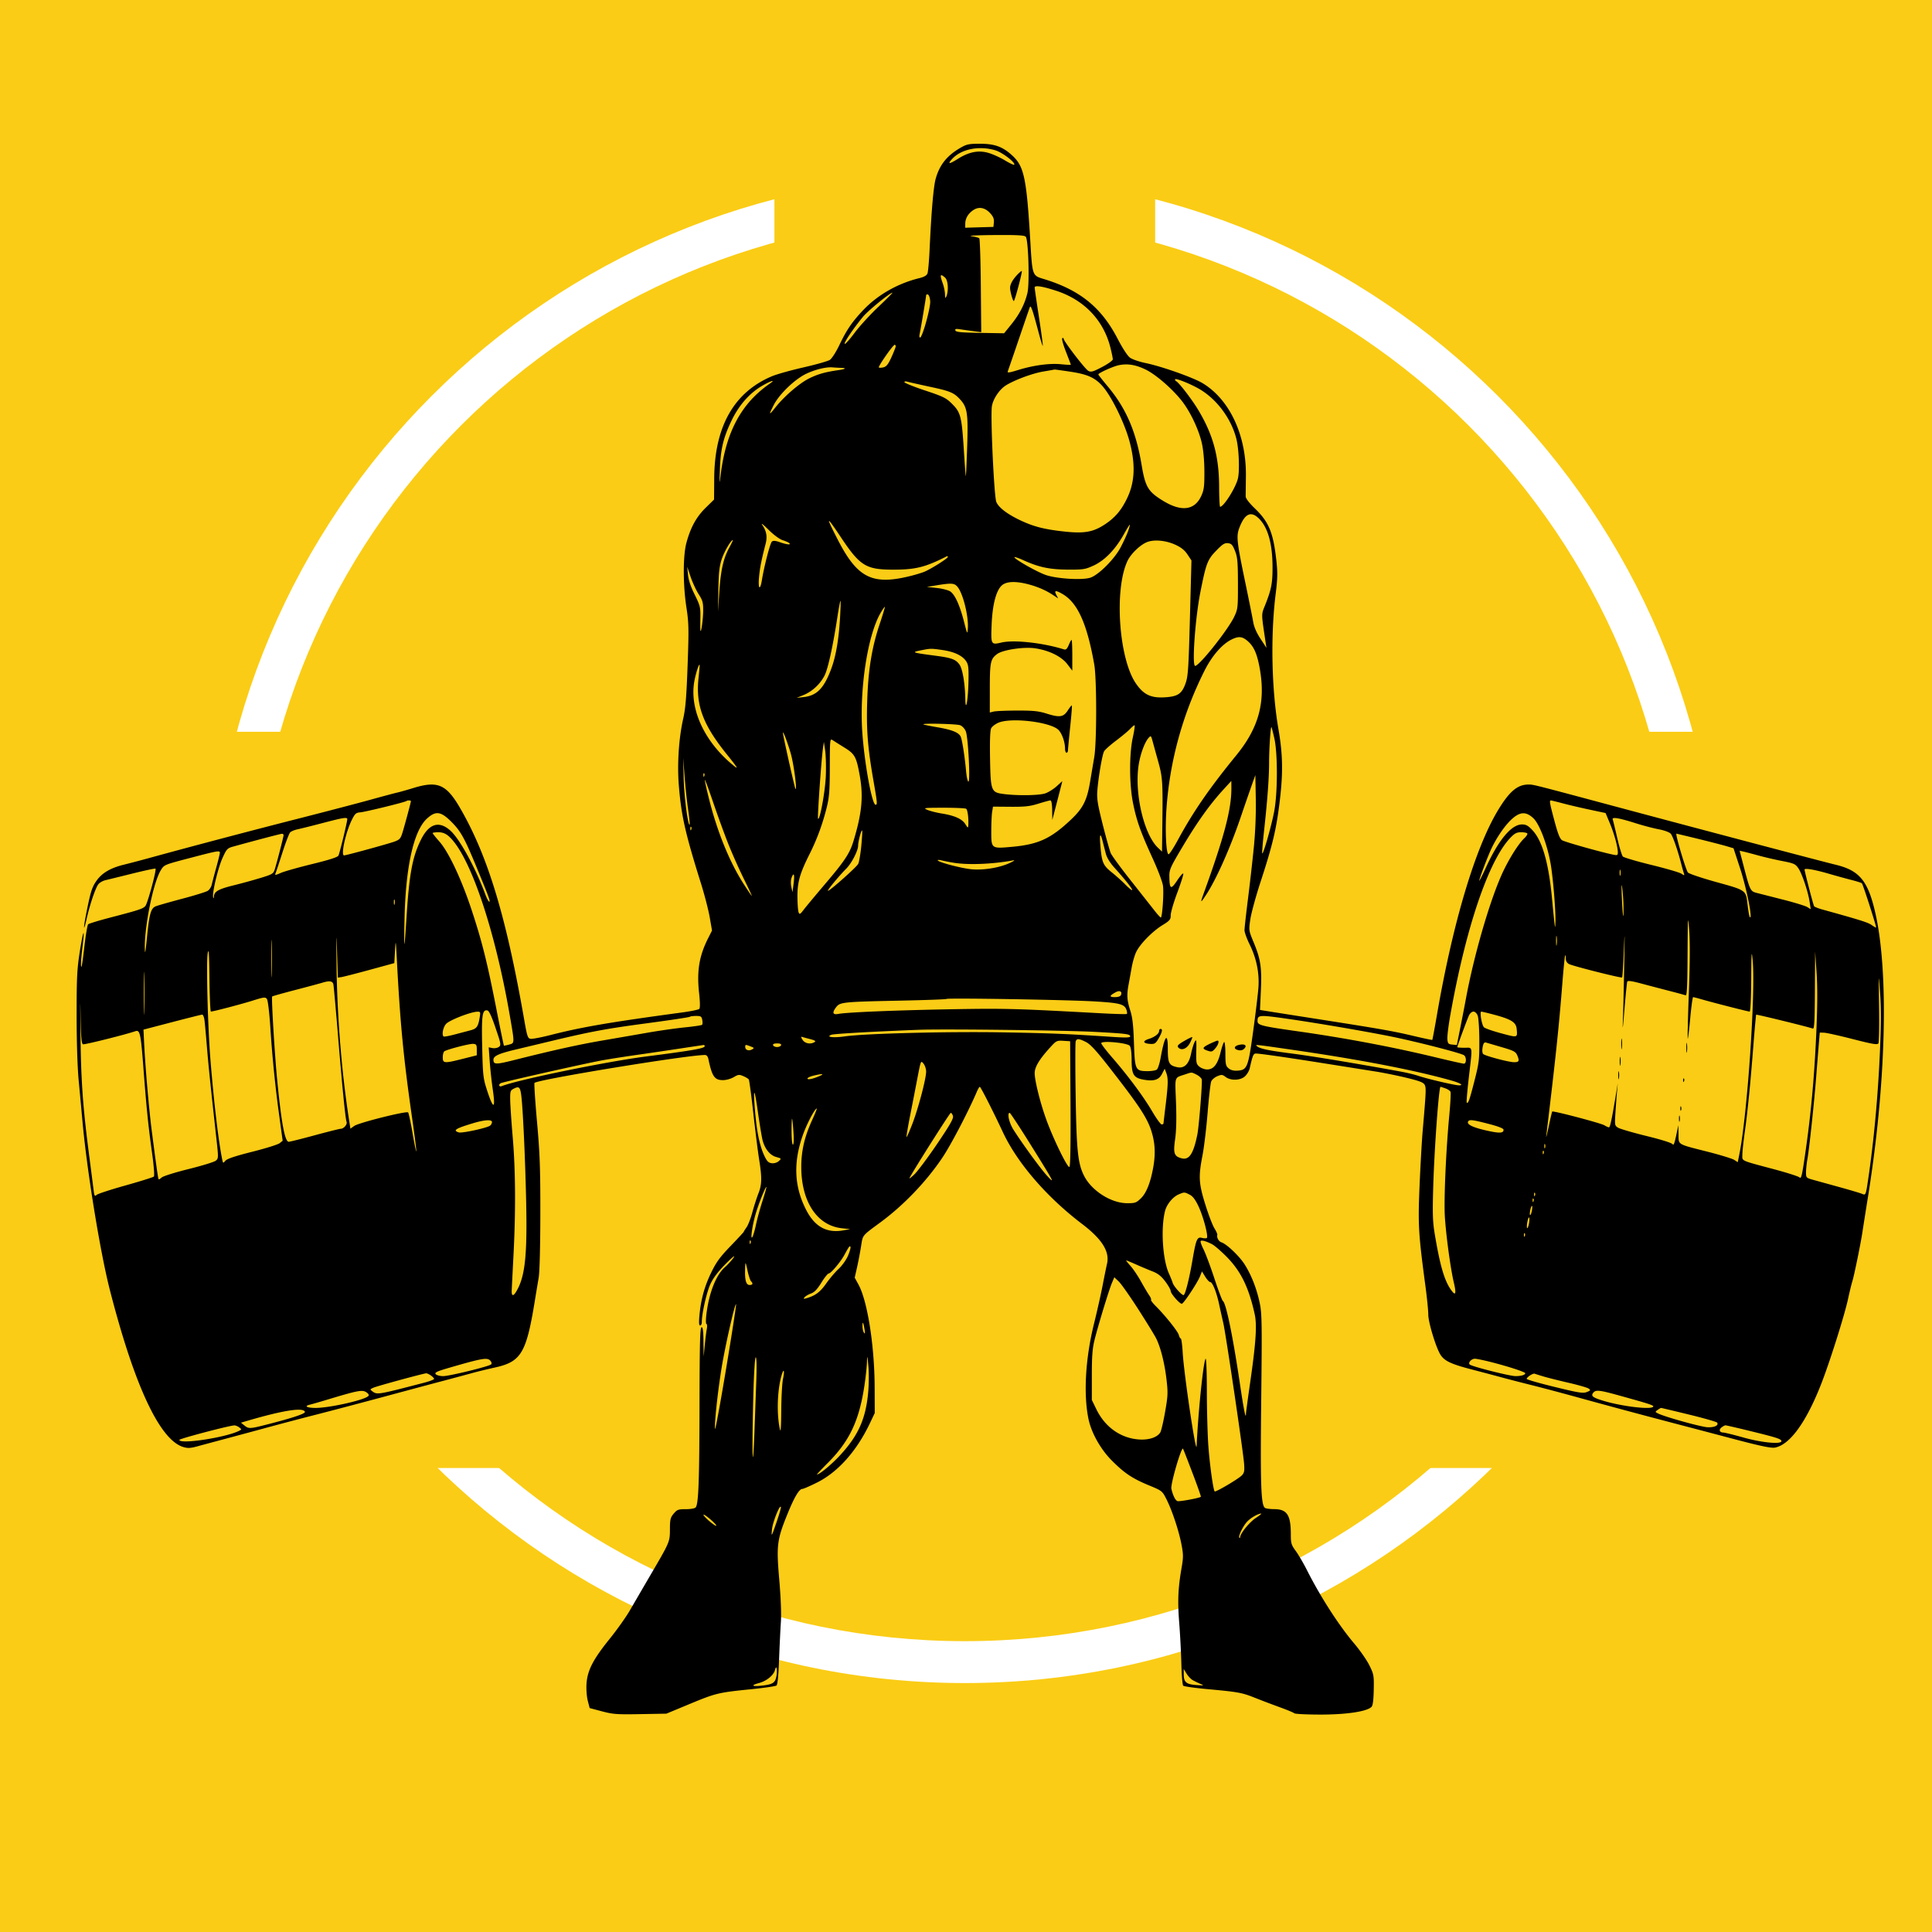 <svg xmlns="http://www.w3.org/2000/svg" width="500" viewBox="0 0 375 375" height="500" version="1.0"><defs><clipPath id="a"><path d="M40.898 33.957h292.903v292.902H40.898Zm0 0"/></clipPath><clipPath id="b"><path d="M40.898 142.043h73.907v142.894H40.898Zm0 0"/></clipPath><clipPath id="c"><path d="M259.723 142.043h73.902v142.894h-73.902Zm0 0"/></clipPath><clipPath id="d"><path d="M150.313 0h73.902v111.023h-73.903Zm0 0"/></clipPath><clipPath id="e"><path d="M14 27.617h352v305.18H14Zm0 0"/></clipPath></defs><path fill="#fff" d="M-37.5-37.5h450v450h-450z"/><path fill="#facc15" d="M-37.5-37.5h450v450h-450z"/><g clip-path="url(#a)"><path fill="#fff" d="M187.262 33.957c-80.785 0-146.364 65.578-146.364 146.363s65.579 146.36 146.364 146.36c80.785 0 146.36-65.575 146.36-146.36 0-80.785-65.575-146.363-146.36-146.363Zm0 8.133c76.39 0 138.23 61.84 138.23 138.23 0 76.39-61.84 138.23-138.23 138.23-76.39 0-138.23-61.84-138.23-138.23 0-76.39 61.84-138.23 138.23-138.23Zm0 0"/></g><g clip-path="url(#b)"><path fill="#facc15" d="M40.898 142.043h73.907v142.898H40.898Zm0 0"/></g><g clip-path="url(#c)"><path fill="#facc15" d="M259.723 142.043h73.902v142.898h-73.902Zm0 0"/></g><g clip-path="url(#d)"><path fill="#facc15" d="M150.313-12.523h73.902v123.558h-73.903Zm0 0"/></g><g clip-path="url(#e)"><path d="M186.363 28.723c-2.57 1.496-3.992 3.28-4.742 5.953-.43 1.523-.84 6.273-1.184 13.719-.101 2.238-.289 4.335-.41 4.664-.152.41-.64.695-1.578.925-4.215 1.032-8.09 3.243-10.922 6.23-2.156 2.278-3.195 3.806-4.625 6.798-.636 1.332-1.445 2.59-1.828 2.84-.375.246-2.676.902-5.113 1.457-2.438.554-5.18 1.324-6.098 1.707-7.383 3.09-11.164 9.75-11.234 19.804l-.031 4.14-1.649 1.618c-1.793 1.762-2.926 3.832-3.722 6.809-.672 2.508-.668 8.11.003 12.496.465 3.05.489 4.125.235 11.23-.219 6.137-.406 8.414-.856 10.387-.843 3.719-1.183 8.762-.855 12.844.469 5.918 1.23 9.312 4.277 19.043.707 2.25 1.485 5.25 1.727 6.664l.445 2.566-.738 1.461c-1.754 3.457-2.238 6.383-1.77 10.676.196 1.789.207 2.906.035 3.078-.148.148-1.644.457-3.328.684-14.004 1.894-19.476 2.832-25.468 4.363-1.817.465-3.586.805-3.93.754-.567-.078-.68-.41-1.262-3.738-3.508-20.075-7.086-31.868-12.476-41.118-2.641-4.539-4.329-5.261-8.965-3.843-1.301.398-2.742.804-3.207.906-.461.101-2.801.726-5.196 1.39-2.394.665-8.605 2.29-13.796 3.614-8.946 2.277-20.86 5.422-28.618 7.554a249.162 249.162 0 0 1-5.476 1.446c-2.504.61-4.16 1.57-5.211 3.02-.906 1.25-1.184 2.097-1.985 6.073-.671 3.325-.652 4.29.028 1.305.598-2.629 1.601-5.629 2.183-6.523.227-.348.868-.739 1.434-.871a937.13 937.13 0 0 0 5.313-1.309c2.359-.582 4.347-1.008 4.414-.937.234.234-1.543 6.789-1.97 7.257-.487.54-1.257.793-6.823 2.243-2.211.574-4.137 1.164-4.282 1.308-.144.14-.464 2.024-.71 4.18-.25 2.152-.504 3.969-.567 4.035-.2.207-.121-1.453.195-4 .473-3.863.13-3.14-.547 1.145-.523 3.332-.605 5.02-.605 12.316 0 5.125.16 10.098.398 12.633.22 2.297.547 5.82.727 7.828.852 9.543 3.438 25.48 5.328 32.848 4.774 18.601 9.688 29.105 14.254 30.472.875.262 1.395.235 2.758-.14.922-.254 3.543-.957 5.824-1.567 2.281-.61 5.95-1.598 8.148-2.2a759.937 759.937 0 0 1 9.192-2.417c2.86-.73 8.61-2.25 12.781-3.375 4.172-1.125 9.356-2.516 11.516-3.086a812.99 812.99 0 0 0 5.761-1.547c1.004-.281 3.067-.785 4.586-1.12 5-1.114 6.012-2.81 7.645-12.825.246-1.516.59-3.578.762-4.578.187-1.11.316-5.973.324-12.356.012-8.855-.09-11.703-.645-17.91-.363-4.062-.582-7.46-.488-7.555.668-.671 29.664-5.418 33.094-5.418.316 0 .555.286.656.774.727 3.465 1.215 4.144 2.941 4.101.594-.015 1.5-.28 2.012-.59.836-.5 1.035-.523 1.828-.183.493.207.973.504 1.067.66.097.156.492 3.098.875 6.535.383 3.438.886 7.45 1.12 8.918.583 3.621.556 4.934-.14 6.688-.324.824-.847 2.457-1.164 3.629-.312 1.172-.816 2.476-1.117 2.898-.3.422-.547.82-.547.879 0 .063-1.152 1.305-2.559 2.766-2.074 2.152-2.785 3.129-3.777 5.18-1.305 2.706-1.98 5.171-2.273 8.296-.13 1.383-.086 1.95.14 1.95.176 0 .32-.297.32-.665 0-1.668.938-5.812 1.673-7.386.558-1.2 1.488-2.418 2.992-3.934 1.27-1.273 1.902-1.781 1.515-1.21-.37.542-1.125 1.382-1.68 1.866-1.745 1.528-3.105 4.989-3.613 9.184-.125 1.039-.117 1.863.02 1.863.133 0 .16.453.055 1.008-.106.55-.282 1.973-.395 3.156l-.207 2.156-.039-2.902c-.027-2.183-.125-2.87-.39-2.785-.274.094-.356 3.355-.376 14.973-.027 14.855-.191 19.324-.738 19.98-.172.207-.957.352-1.914.352-1.473 0-1.695.082-2.355.863-.641.762-.727 1.117-.735 3.02-.012 2.48.012 2.43-3.855 9.03a2629.424 2629.424 0 0 0-3.899 6.696c-.742 1.29-2.535 3.816-3.988 5.613-3.203 3.973-4.293 6.11-4.453 8.707-.067 1.032.047 2.496.25 3.27l.363 1.406 2.387.633c2.144.57 2.91.625 7.445.543l5.055-.09 4.496-1.867c5.105-2.121 5.582-2.234 11.937-2.875 2.551-.254 4.778-.582 4.95-.727.199-.16.382-2.03.492-4.957.094-2.586.254-5.867.351-7.297.11-1.628-.007-4.738-.316-8.32-.574-6.695-.445-7.71 1.652-12.848 1.297-3.183 2.227-4.73 2.832-4.73.207 0 1.504-.566 2.887-1.258 4.04-2.02 7.68-6.117 10.246-11.531l.922-1.95-.02-5.054c-.039-8.066-1.394-16.668-3.132-19.863l-.739-1.352.457-2.027a76.39 76.39 0 0 0 .778-4.07c.355-2.243.12-1.954 3.8-4.668 4.5-3.325 8.848-7.868 11.977-12.52 1.649-2.445 5.09-9.035 6.711-12.844.215-.504.469-.914.563-.914.164 0 2.648 4.883 4.453 8.758 2.797 6.004 8.492 12.613 15.394 17.863 3.88 2.95 5.383 5.352 4.844 7.72-.148.648-.54 2.565-.867 4.265-.328 1.699-1.082 5.047-1.676 7.437-1.644 6.66-2.05 13.606-1.066 18.39.554 2.708 2.351 5.915 4.543 8.114 2.453 2.461 3.972 3.477 7.261 4.836 2.489 1.031 2.528 1.066 3.348 2.688 1.098 2.175 2.398 6.093 2.914 8.796.363 1.903.367 2.473.02 4.461-.688 3.938-.801 6.465-.473 10.61.176 2.207.367 5.82.422 8.031.054 2.207.215 4.133.36 4.273.14.145 2.276.446 4.745.672 6.024.555 6.656.672 9.258 1.711a201.92 201.92 0 0 0 4.777 1.813c1.391.504 2.649 1.027 2.793 1.164.149.137 2.446.246 5.11.246 5.027 0 8.96-.594 9.86-1.488.26-.266.398-1.278.437-3.309.054-2.781.015-3.016-.84-4.75-.496-1.004-1.801-2.887-2.899-4.184-3.03-3.57-6.601-9.113-9.242-14.343-.664-1.313-1.637-2.973-2.16-3.688-.863-1.18-.953-1.48-.953-3.23-.004-3.758-.738-4.871-3.223-4.88-.777-.003-1.578-.109-1.785-.238-.785-.5-.922-4.386-.738-20.953.164-14.879.137-16.793-.29-18.812-.585-2.793-1.609-5.41-2.929-7.5-1.023-1.617-3.492-3.965-4.504-4.285-.527-.168-.96-.953-.797-1.45.043-.132-.215-.71-.57-1.28-.356-.575-1.145-2.641-1.754-4.59-1.285-4.122-1.36-5.415-.55-9.575.304-1.57.75-5.297.991-8.281.239-2.988.555-5.715.7-6.059.144-.347.68-.8 1.187-1.011.82-.34.992-.325 1.59.136 1.008.782 2.969.7 3.824-.16.375-.37.762-1.035.86-1.472.578-2.555.722-2.903 1.21-2.903.786 0 6.004.754 13.66 1.969 3.864.613 8.223 1.309 9.692 1.539 1.465.234 4.121.773 5.895 1.203 2.546.617 3.285.906 3.52 1.375.296.594.269 1.258-.395 8.934-.16 1.855-.43 6.617-.602 10.59-.324 7.687-.23 9.293 1.145 19.593.3 2.239.546 4.707.546 5.489 0 1.504 1.528 6.496 2.387 7.804.781 1.192 2.063 1.79 6.059 2.828 2.078.54 4.722 1.243 5.883 1.559 1.156.316 3.687.969 5.617 1.45 1.93.48 5.914 1.538 8.847 2.347a1453.953 1453.953 0 0 0 19.243 5.172c2.394.629 7.484 1.969 11.312 2.98 5.207 1.375 7.207 1.79 7.938 1.653 2.87-.536 6.015-4.84 8.918-12.204 1.656-4.195 4.593-13.484 5.28-16.691.302-1.39.669-2.906.821-3.371.336-1.035 1.61-7.246 1.957-9.543.14-.93.637-4.086 1.106-7.02 3.472-21.734 4.039-43.152 1.445-54.746-1.434-6.418-3.074-8.437-7.773-9.566-2.48-.598-25.957-6.8-41.54-10.977-17.293-4.636-17.046-4.574-18.011-4.582-2.16-.011-3.73 1.301-5.957 4.989-4.43 7.332-8.75 21.789-11.832 39.617-.465 2.687-.88 4.922-.922 4.96-.043.044-1.656-.296-3.586-.753-4.008-.953-6.445-1.38-18.957-3.336a2686.79 2686.79 0 0 1-9.945-1.566l-.958-.16.172-3.782c.2-4.43-.043-6.05-1.39-9.309-.969-2.34-.973-2.367-.656-4.507.175-1.184 1.062-4.426 1.968-7.207 2.403-7.352 3.106-10.34 3.781-16.082.614-5.227.543-8.786-.28-13.536-1.348-7.78-1.567-18.277-.544-26.39.356-2.836.383-4.047.14-6.293-.6-5.516-1.44-7.574-4.155-10.207-1.176-1.137-1.817-1.977-1.817-2.387.004-.344.024-2.078.047-3.855.113-7.934-3.129-14.914-8.394-18.09-1.844-1.11-7.942-3.266-11.07-3.914-1.212-.25-2.567-.711-3.009-1.028-.492-.347-1.44-1.793-2.43-3.699-3.183-6.125-7.363-9.488-14.437-11.62-2.101-.634-2.117-.673-2.496-7.13-.73-12.398-1.207-14.687-3.508-16.808-1.859-1.711-3.437-2.286-6.293-2.282-2.168.004-2.574.09-3.828.82m6.828.45c1.364.406 4.016 2.441 3.653 2.805-.078.078-.89-.305-1.801-.856-.91-.55-2.344-1.2-3.18-1.441-1.937-.567-3.785-.203-5.949 1.16-1.695 1.07-2.086 1.062-1.074-.02 1.781-1.906 5.207-2.578 8.351-1.648m-.984 12.226c.586.641.766 1.094.703 1.754l-.086.891-2.738.078-2.738.082.007-.781c.016-1.047.555-1.961 1.555-2.637 1.086-.73 2.278-.508 3.297.613m6.898 4.567c.504.605.754 9.031.325 10.867-.5 2.14-1.524 4.14-3.149 6.145l-1.386 1.714-4.665-.078c-3.695-.058-4.69-.156-4.792-.468-.106-.31.097-.356.957-.223.601.094 1.761.254 2.578.36l1.484.19-.082-9c-.043-4.949-.18-9.097-.3-9.218-.126-.121-.821-.305-1.548-.406-.726-.102 1.286-.203 4.473-.223 4.54-.031 5.863.043 6.105.34m-1.699 7.414c-.875.934-1.351 1.824-1.351 2.508.004.722.574 2.695.734 2.535.258-.258 1.719-5.817 1.527-5.817-.105 0-.515.348-.91.774m-13.945.535c.555.5.687 2.55.234 3.606-.199.46-.25.386-.273-.422-.02-.54-.215-1.489-.438-2.106-.613-1.695-.496-1.96.477-1.078m21.578 2.535c5.418 1.778 9.18 5.735 10.5 11.055.254 1.012.457 2.023.457 2.246-.004.223-.934.89-2.07 1.484-1.774.934-2.153 1.04-2.684.754-.625-.332-4.797-5.77-4.797-6.246 0-.14-.117-.183-.257-.094-.145.09.171 1.262.703 2.61.527 1.351.96 2.492.96 2.543 0 .047-.855.004-1.898-.098-2.238-.223-5.348.2-8.36 1.125-1.73.535-2.113.582-1.98.242a725.3 725.3 0 0 0 2.137-6.222c1.09-3.192 2.05-5.993 2.14-6.223.188-.488.528.484 1.653 4.71.418 1.59.809 2.845.86 2.794.054-.055-.278-2.547-.739-5.54-.46-2.995-.836-5.6-.836-5.792 0-.465 1.512-.234 4.211.652m-34.574 3.133c-1.61 1.523-3.676 3.79-4.598 5.035-.922 1.246-1.777 2.203-1.902 2.125-.246-.152 1.66-2.976 3.558-5.277.977-1.18 5.227-4.649 5.704-4.649.085 0-1.157 1.246-2.762 2.766m10.086-1.121c.094 1.25-1.524 7.059-1.961 7.059-.133 0-.18-.286-.102-.633.207-.91 1.274-7.25 1.274-7.567 0-.148.16-.218.351-.152.192.062.39.645.438 1.293m-6.688 8.75c0 .156-.37 1.102-.82 2.094-.633 1.394-.988 1.851-1.559 1.992-.406.101-.808.113-.898.023-.188-.187 2.746-4.382 3.066-4.39.118-.004.211.125.211.28m48.453 4.493c1.938.922 5.055 3.598 6.98 5.992 1.684 2.098 3.368 5.618 3.981 8.32.297 1.31.485 3.38.493 5.473.015 2.84-.075 3.578-.57 4.696-1.274 2.859-3.848 3.218-7.419 1.039-2.941-1.793-3.48-2.692-4.199-6.996-1.082-6.516-3.023-10.997-6.594-15.258-.988-1.18-1.8-2.207-1.8-2.285 0-.286 2.917-1.598 4.03-1.813 1.68-.328 3.177-.082 5.098.832m-59.152-.308c1.219.027 1.02.242-.414.445-2.555.363-3.98.765-5.656 1.59-1.914.941-4.864 3.472-6.594 5.66-1.27 1.605-1.332 1.52-.332-.453 1.086-2.14 4.144-5.075 6.383-6.121 1.762-.825 3.89-1.329 5.094-1.204a27.3 27.3 0 0 0 1.52.083m44.48.734c3.44.516 4.886 1.16 6.363 2.836 1.765 2.008 4.312 7.222 5.246 10.758 1.156 4.359 1.027 7.757-.41 10.832-1.125 2.398-2.348 3.867-4.317 5.18-2.308 1.542-4.047 1.859-7.941 1.437-3.82-.414-5.89-.938-8.426-2.125-2.605-1.219-4.312-2.512-4.773-3.613-.438-1.047-1.16-16.579-.864-18.559.22-1.445 1.477-3.313 2.766-4.102 1.734-1.058 5.133-2.312 7.227-2.664a83.453 83.453 0 0 0 2.175-.382c.043-.016 1.368.164 2.954.402m24.777 3.168c3.57 1.922 6.562 5.851 7.574 9.95.484 1.968.64 6.179.281 7.648-.437 1.796-2.757 5.472-3.453 5.472-.097 0-.187-1.734-.191-3.86-.016-5.894-1.172-10.14-4.063-14.948-1.254-2.086-3.754-5.332-4.285-5.57a.41.41 0 0 1-.21-.344c0-.305 2.402.609 4.347 1.652m-82.984-.848c-5.543 3.828-8.528 9.371-9.56 17.742-.241 1.97-.25 1.899-.144-1.12.137-3.923.657-6.09 2.246-9.407 1.434-2.988 3.461-5.309 5.883-6.738 1.7-1 2.828-1.344 1.575-.477m31.023.617c3.996.856 4.668 1.137 5.883 2.446 1.414 1.527 1.597 2.726 1.386 9.136-.105 3.207-.222 5.797-.261 5.758-.043-.039-.219-2.347-.39-5.129-.407-6.406-.614-7.222-2.263-8.87-1.168-1.169-1.68-1.423-5.28-2.622-2.192-.73-3.99-1.453-3.99-1.605 0-.149.235-.2.52-.11.282.09 2.262.535 4.395.996m63.918 25.602c1.746 1.746 2.625 4.934 2.621 9.492 0 3.07-.234 4.266-1.43 7.274-.773 1.941-.777 1.457.078 7.183l.168 1.125-1.164-1.773c-.754-1.149-1.246-2.281-1.402-3.227-.133-.8-.836-4.3-1.559-7.773-1.636-7.856-1.75-8.91-1.132-10.52 1.058-2.777 2.261-3.336 3.82-1.781m-92.477 4.176c.57.183 1.157.441 1.301.578.414.383-.473.297-1.816-.176-.864-.305-1.301-.34-1.563-.121-.336.277-1.504 4.79-1.941 7.492-.34 2.106-.762 1.703-.559-.531.172-1.875.442-3.258 1.29-6.559.35-1.375.163-2.433-.637-3.601-.352-.52.125-.16 1.14.847 1.031 1.028 2.176 1.875 2.785 2.07m11.305-.577c3.754 5.636 4.883 6.32 10.375 6.304 4.156-.011 6.098-.504 10.184-2.593.113-.063.21 0 .21.128 0 .29-3.437 2.442-4.636 2.907-.461.18-1.473.488-2.246.691-7.656 1.984-10.574.606-14.41-6.812-2.5-4.836-2.38-4.98.523-.625m55.75-1.153c-.23.653-.879 2.059-1.441 3.13-1.203 2.284-4.27 5.355-5.883 5.886-1.578.52-6.594.21-8.696-.54-1.738-.616-6.042-3.066-6.042-3.433 0-.113.8.153 1.773.598 2.973 1.348 5.074 1.789 8.621 1.808 2.992.016 3.36-.042 4.996-.796 2.137-.985 4.203-3.118 5.813-5.996.613-1.102 1.152-1.965 1.195-1.918.047.043-.106.613-.336 1.261m-77.414 3.203c-1.145 2.114-1.629 4.286-1.926 8.625l-.254 3.782.07-4.211c.06-3.352.192-4.57.653-5.977.48-1.46 1.789-3.71 2.164-3.71.055 0-.266.671-.707 1.491m86.582-.586c1.145.524 1.813 1.06 2.367 1.895l.77 1.16-.297 11.149c-.258 9.75-.363 11.332-.832 12.664-.73 2.078-1.504 2.601-4.074 2.754-2.688.164-4.125-.54-5.618-2.747-3.285-4.863-4.191-18.21-1.605-23.707.687-1.464 2.613-3.28 3.965-3.734 1.402-.473 3.554-.242 5.324.566m11.59 1.2c.48 1.21.558 2.09.57 6.32.008 4.719-.02 4.973-.722 6.457-1.196 2.527-6.77 9.543-7.586 9.543-.645 0 .015-9.281 1.02-14.344 1.105-5.562 1.374-6.273 3.07-8.02 1.226-1.269 1.636-1.527 2.292-1.452.664.078.891.328 1.356 1.496m-104.102 8.41c.778 1.207.89 1.625.875 3.226-.015 1.676-.41 4.48-.535 3.805-.027-.152-.035-1.262-.012-2.469.036-2.03-.043-2.347-1.109-4.492-.758-1.52-1.195-2.824-1.293-3.847l-.148-1.543.668 1.964c.367 1.082 1.066 2.59 1.554 3.356m63.946-1.942c1.859.485 3.48 1.192 4.89 2.13l.95.628-.34-.633c-.516-.96-.176-1.02 1.207-.207 2.914 1.704 4.734 5.762 6.129 13.653.492 2.789.496 15.074.003 17.969l-.804 4.773c-.606 3.644-1.383 5.176-3.742 7.398-3.903 3.684-6.336 4.801-11.461 5.262-4.008.36-3.989.371-3.985-3.055 0-1.5.078-3.183.168-3.738l.168-1.012 3.41.028c2.801.02 3.77-.09 5.41-.606 1.098-.343 2.141-.629 2.317-.629.207 0 .328.68.348 1.899l.023 1.894.77-2.949c.421-1.621.859-3.316.972-3.77l.207-.82-1.101 1c-.61.547-1.598 1.168-2.196 1.375-1.175.41-5.343.48-8.05.133-2.48-.316-2.57-.543-2.684-6.937-.059-3.493.016-5.45.223-5.84.172-.32.78-.793 1.355-1.047 2.5-1.113 10.371-.145 11.774 1.45.671.757 1.203 2.343 1.207 3.577 0 .426.128.774.28.774.157 0 .282-.196.282-.43 0-.238.195-2.273.43-4.531.238-2.254.386-4.145.328-4.203-.055-.055-.406.37-.781.949-.848 1.316-1.563 1.426-4.102.629-1.57-.496-2.598-.602-5.742-.594-2.106.004-4.16.094-4.567.195l-.734.184.004-4.734c.004-5.051.137-5.665 1.418-6.618 1.121-.828 5.25-1.441 7.437-1.101 2.72.422 5.051 1.582 6.196 3.078l.957 1.254v-2.988c0-1.645-.063-2.989-.137-2.989-.074 0-.324.45-.555 1-.316.754-.546.965-.918.848-4.07-1.277-9.71-1.899-12.12-1.336-2.055.477-2.083.43-1.93-3.434.16-4.011.914-6.816 2.082-7.734.898-.707 2.652-.758 5.004-.145m-13.657.567c1.055 1.34 2.121 5.703 1.957 7.988-.09 1.23-.109 1.2-.738-1.266-.816-3.199-1.77-5.296-2.684-5.894-.39-.254-1.57-.559-2.62-.668l-1.915-.207 1.825-.3c3.03-.497 3.546-.454 4.175.347m-22.847 5.953c-.243 4.113-.793 7.363-1.64 9.7-1.43 3.933-2.825 5.394-5.423 5.683l-1.37.152 1.386-.566c1.668-.684 3.23-2.145 4.058-3.809.649-1.297 1.61-5.676 2.45-11.16.277-1.816.554-3.3.62-3.3.063 0 .024 1.484-.081 3.3m7.691 1.215c-1.539 4.586-2.234 8.926-2.422 15.043-.172 5.547.098 8.937 1.211 15.332.754 4.312.79 4.695.418 4.695-.676 0-2.09-7.61-2.555-13.719-.64-8.46.97-19.164 3.543-23.55.399-.68.762-1.196.809-1.145.047.05-.406 1.555-1.004 3.344m71.363 3.242c1.266 1.059 1.91 2.52 2.43 5.492 1.125 6.446-.226 11.399-4.547 16.696-5.277 6.468-8.39 10.98-11.383 16.507-.836 1.54-1.644 2.774-1.797 2.743-.48-.09-.687-4.782-.398-8.907.649-9.215 3.145-18.273 7.344-26.656 1.476-2.95 3.433-5.21 5.297-6.129 1.34-.66 2.043-.601 3.054.254m-59.175 1.793c2.265.328 3.847 1.07 4.582 2.156.457.676.523 1.235.464 4.016-.078 3.66-.562 6.183-.617 3.226-.058-2.957-.539-5.75-1.129-6.578-.707-.992-1.523-1.3-4.507-1.695-4.844-.64-4.946-.68-2.778-1.106 1.684-.332 1.813-.332 3.985-.019m-47.352 5.484c-.555 5.207.856 9.004 5.465 14.727 2.02 2.5 2.351 3.027 1.488 2.336-5.734-4.578-8.765-11.04-7.758-16.52.293-1.582.875-3.375 1.024-3.156.027.04-.07 1.215-.219 2.613m50.777 9.11c.418.16.895.668 1.106 1.191.457 1.117.902 9.758.504 9.758-.149 0-.352-.914-.453-2.035-.27-2.965-.774-6.172-1.063-6.735-.398-.785-1.695-1.3-4.492-1.78-1.441-.247-2.672-.5-2.738-.563-.254-.254 6.449-.098 7.136.164m33.532 2.316c-.727 3.3-.707 9.188.043 12.867.699 3.418 1.445 5.516 3.808 10.688 1.028 2.246 1.914 4.605 2 5.332.18 1.484-.148 6.144-.43 6.125-.101-.008-.69-.66-1.308-1.453-.617-.793-2.68-3.407-4.582-5.813-1.902-2.406-3.629-4.765-3.832-5.246-.207-.48-.906-2.992-1.559-5.578-.996-3.96-1.16-5.004-1.035-6.57.203-2.61.945-6.922 1.3-7.59.165-.305 1.216-1.246 2.337-2.09 1.117-.844 2.34-1.86 2.715-2.262.375-.398.765-.726.867-.726.101 0-.043 1.043-.324 2.316m27.46.227c.653 2.898.653 10.394 0 14.023-.484 2.695-2.132 8.524-2.347 8.309-.066-.067.082-1.93.324-4.145.68-6.18 1-10.5 1.004-13.457 0-2.73.29-7.078.457-6.91.05.05.305 1.031.563 2.18m-93.868 2.933c.582 2.012 1.278 7.227.914 6.88-.14-.141-2.457-10.485-2.433-10.888.023-.44.902 1.875 1.52 4.008m71.324 1.578c.843 3.024.906 3.95.808 11.88l-.07 5.597-.813-.777c-2.722-2.61-4.574-10.61-3.718-16.075.332-2.117 1.172-4.39 1.937-5.234.43-.473.473-.434.777.703.18.66.665 2.418 1.079 3.906m-60.844-2.675c1.976 1.23 2.262 1.77 2.922 5.449.718 4.023.41 7.246-1.219 12.633-.727 2.406-1.691 3.863-5.61 8.464-1.796 2.118-3.624 4.31-4.058 4.88-.695.91-.813.972-.992.511-.113-.285-.215-1.629-.227-2.984-.023-2.848.453-4.531 2.348-8.309 1.453-2.894 2.512-5.777 3.324-9.015.504-2.02.602-3.25.613-7.922.016-5.465.024-5.528.579-5.168.308.203 1.351.86 2.32 1.46m-3.672 5.45c-.113 2.957-1.152 8.68-1.512 8.32-.148-.148.645-11.543.953-13.656l.18-1.262.25 1.684c.137.926.195 3.137.129 4.914m-26.742 6.433c.23 1.61.375 2.977.316 3.032-.328.328-1.078-5.418-1.16-8.907l-.098-4.07.262 3.512c.14 1.93.45 4.824.68 6.433m3.144-6.382c-.09.222-.156.156-.168-.168-.011-.297.055-.461.145-.371.094.093.105.335.023.539m106.684 13.703c-.25 2.55-.762 7.07-1.137 10.047-.375 2.976-.683 5.746-.683 6.156 0 .406.441 1.64.984 2.734 1.34 2.707 1.926 5.59 1.715 8.438-.094 1.234-.547 5.027-1.016 8.422-.96 7.023-1.16 7.527-2.996 7.664-.766.058-1.32-.078-1.754-.43-.562-.453-.637-.77-.644-2.82-.004-1.27-.106-2.309-.227-2.309-.117 0-.437.91-.71 2.024-.567 2.308-1.356 3.312-2.61 3.312-.453 0-1.125-.242-1.488-.539-.614-.5-.66-.723-.614-3.02.047-2.203.012-2.402-.32-1.777-.203.387-.52 1.426-.7 2.313-.41 1.976-1.324 2.867-2.663 2.582-1.621-.344-1.844-.782-1.844-3.59 0-3.36-.621-2.543-1.406 1.844-.188 1.039-.512 2.03-.723 2.203-.211.175-1.04.312-1.844.308-2.332-.02-2.426-.219-2.601-5.52-.114-3.437-.282-4.91-.72-6.269-.632-1.965-.698-3-.32-5.015.137-.743.41-2.23.598-3.313.192-1.082.598-2.46.906-3.07.786-1.563 3.137-3.957 5.043-5.133 1.465-.902 1.63-1.098 1.63-1.957 0-.524.57-2.484 1.273-4.356.699-1.867 1.226-3.535 1.168-3.703-.055-.168-.59.43-1.188 1.332-1.23 1.852-1.48 1.72-1.515-.812-.02-1.3.195-1.778 2.652-5.895 2.797-4.695 5.242-8.11 7.836-10.941l1.543-1.684.008 1.407c.023 4.09-1.395 9.472-5.434 20.597-.64 1.766-.555 1.77.574.035 1.934-2.964 4.575-8.886 6.578-14.738a739.341 739.341 0 0 1 2.477-7.16l.457-1.262.086 4.633a85.382 85.382 0 0 1-.371 9.262m-101.969-.418a110.717 110.717 0 0 0 2.977 6.668c.898 1.812 1.59 3.297 1.535 3.297-.05 0-.758-1.036-1.57-2.297-2.75-4.29-5.118-10.094-6.743-16.559-.453-1.8-.816-3.441-.804-3.648.011-.207.746 1.77 1.636 4.394.891 2.625 2.227 6.29 2.97 8.145M79.76 155.5c0 .203-1.09 4.281-1.593 5.957-.398 1.316-.559 1.508-1.602 1.895-1.16.43-9.37 2.68-9.785 2.68-.664 0 .324-4.512 1.504-6.88.617-1.238.817-1.414 1.664-1.48.973-.078 8.73-1.98 8.95-2.195.163-.165.863-.145.863.023m223.593.434c1.16.312 3.497.859 5.196 1.218l3.09.657.812 1.933c.848 2.024 1.55 4.563 1.567 5.68.007.59-.079.633-.903.465-2.406-.492-9.406-2.469-9.922-2.801-.422-.27-.82-1.277-1.472-3.73-.946-3.551-1.024-3.997-.684-3.989.113 0 1.156.258 2.316.567m-115.828 1.046c.293.188.512 1.918.418 3.293-.035.477-.12.43-.558-.289-.625-1.023-2.063-1.675-4.582-2.082-1.032-.168-2.297-.488-2.809-.71-.875-.376-.66-.407 3.137-.41 2.238-.005 4.219.085 4.394.198m-99.906 2.54c1.797 1.796 2.54 3.132 4.863 8.757 2.38 5.758 2.743 6.739 2.48 6.739-.128 0-.46-.602-.734-1.336-1.93-5.203-4.94-10.735-6.753-12.407-2.2-2.02-4.168-1.46-5.727 1.625-1.684 3.344-2.3 6.61-2.84 15.063-.433 6.789-.523 6.95-.402.703.203-10.36 1.77-17.434 4.387-19.797 1.69-1.531 2.68-1.394 4.726.653m209.984-.72c1.172 1.083 2.665 4.966 3.34 8.677.485 2.66 1.028 9.117.965 11.453-.05 1.773-.078 1.578-.687-4.735-.653-6.785-1.875-11.015-3.774-13.047-.836-.898-1.25-1.125-2.023-1.125-2.047 0-4.516 2.938-6.977 8.297-.683 1.493-1.281 2.68-1.324 2.637-.098-.098 1.387-4.09 2.203-5.91 1.004-2.246 2.703-4.762 4.055-6.004 1.629-1.504 2.793-1.57 4.222-.242m-230.203.203c0 .527-1.472 6.605-1.71 7.066-.165.313-1.766.828-5.094 1.64-2.668.653-5.403 1.423-6.075 1.716-1.132.492-1.207.492-1.027.039.11-.266.707-2.067 1.324-3.996.621-1.93 1.293-3.684 1.492-3.895.2-.21.848-.484 1.446-.605.594-.125 2.785-.672 4.87-1.219 4.06-1.066 4.774-1.176 4.774-.746m250.137.8c1.39.442 3.375.962 4.406 1.157 1.098.207 2.075.566 2.348.867.402.45 1.398 3.328 2.078 6.027.117.461.305 1.137.422 1.497.203.632.187.64-.45.222-.366-.238-2.991-1.004-5.84-1.699-2.847-.7-5.327-1.43-5.515-1.629-.183-.195-.672-1.809-1.082-3.586-.41-1.773-.804-3.402-.879-3.617-.175-.52 1.211-.285 4.512.762m-183.371 1.222c-.09.227-.156.16-.168-.168-.016-.297.05-.46.145-.367.093.094.105.336.023.535m32.996 3.29c-.152 1.535-.422 3.054-.594 3.374-.351.66-5.687 5.391-5.87 5.207-.13-.128 2.1-2.82 3.573-4.312 1.04-1.05 2.282-3.465 2.286-4.445.004-.844.664-3.282.789-2.91.054.16-.028 1.55-.184 3.085m-80.156-2.082c4.094 3.442 9.023 17.871 11.98 35.075.91 5.304.918 5.148-.195 5.449-.5.137-.945.222-.984.191-.043-.031-.696-3.203-1.45-7.047-1.8-9.187-2.816-13.234-4.84-19.343-1.984-5.989-4.445-11.204-6.257-13.243-.707-.796-1.285-1.523-1.285-1.613 0-.09.496-.164 1.101-.164.766 0 1.356.211 1.93.695m209.441-.457c.082.133-.176.543-.57.914-1.211 1.133-3.215 4.375-4.469 7.227-2.418 5.496-5.355 15.715-6.87 23.906a537.553 537.553 0 0 1-1.185 6.121l-.585 2.895-.872-.086c-.765-.074-.886-.203-.964-1.024-.047-.515.183-2.472.511-4.351 3.024-17.172 7.465-30.336 11.743-34.79.816-.847 1.214-1.05 2.062-1.05.578 0 1.117.106 1.2.238m-241.407.325c0 .316-1.273 5.253-1.715 6.652-.262.832-.476.96-2.726 1.648a122.98 122.98 0 0 1-5.247 1.442c-2.953.726-3.773 1.191-3.828 2.16-.02.418-.066.457-.152.137-.219-.82.941-5.684 1.813-7.602.792-1.75.933-1.902 2.07-2.219 3.836-1.066 9.133-2.46 9.437-2.48.192-.012.348.105.348.262m274.477.699c2.218.543 4.69 1.18 5.496 1.414l1.46.433 1.286 3.926c1.129 3.453 2.316 9.137 1.976 9.473-.148.148-.34-.758-.55-2.57-.31-2.7-.262-2.668-5.981-4.247-2.812-.777-5.324-1.62-5.574-1.87-.387-.387-2.508-7.54-2.235-7.54.051 0 1.907.442 4.122.98m-115.493.493c.164.656.442 1.746.618 2.418.21.8.82 1.777 1.753 2.809 2.055 2.265 3.61 4.25 3.329 4.25-.137 0-.747-.512-1.356-1.137-.61-.625-1.773-1.668-2.586-2.317-1.664-1.328-1.918-1.91-2.191-5.043-.211-2.402-.028-2.82.433-.98m-171.351 2.246c-.004.191-.32 1.488-.707 2.879-.383 1.387-.778 2.883-.871 3.316-.098.434-.442.961-.77 1.172-.324.211-2.55.903-4.945 1.535-2.395.637-4.703 1.293-5.125 1.461-.98.383-1.27 1.414-1.75 6.254-.274 2.758-.371 3.235-.399 1.934-.078-4.324 1.649-12.797 3.09-15.156.676-1.102.59-1.067 6.008-2.485 5.082-1.332 5.48-1.398 5.469-.91m298.601.504c1.157.324 3.243.809 4.633 1.078 2.313.453 2.582.574 3.164 1.43.723 1.07 1.883 4.55 2.184 6.562l.203 1.364-.668-.415c-.367-.23-2.5-.882-4.742-1.453a6101.18 6101.18 0 0 1-5.094-1.3c-1.2-.309-1.297-.508-2.465-4.996l-.832-3.188.754.168c.414.094 1.703.43 2.863.75m-156.18 1.414c2.829.465 7.583.277 11.485-.45.492-.093.336.055-.477.446-1.949.934-4.968 1.461-7.37 1.285-1.95-.144-6.727-1.398-6.727-1.77 0-.085.347-.07.773.04a39.8 39.8 0 0 0 2.317.449m129.406 2.434c-.07.27-.129.047-.129-.493 0-.539.059-.761.129-.492.07.27.07.715 0 .985m40.535-.282c1.313.383 3.242.914 4.285 1.18 1.043.266 1.973.559 2.067.652.214.215 2.863 8.454 2.761 8.582-.043.051-.437-.164-.875-.48-.691-.496-2.164-.961-9.558-3.008-.801-.222-1.524-.512-1.606-.64-.164-.266-1.847-6.75-1.847-7.114 0-.328 1.988.016 4.773.828m-201.004 1.942-.215 1.637-.226-1.047c-.133-.618-.11-1.356.058-1.793.438-1.157.618-.602.383 1.203m161.086 4.422c.05 3.18-.164 1.98-.32-1.801-.098-2.297-.07-2.926.07-1.824.121.925.234 2.558.25 3.625M76.586 175.5c-.07.273-.133.117-.137-.344-.008-.465.051-.687.13-.5.073.192.081.57.007.844m251.219 17.164c-.18 4.84-.274 8.852-.215 8.914.062.059.281-1.723.484-3.96.203-2.243.457-4.075.559-4.075.097 0 .805.18 1.566.402 2.18.633 9.117 2.407 9.41 2.407.153 0 .278-2.579.301-6.247.035-5.386.074-5.898.277-3.722.594 6.265-1.042 30.097-2.59 37.71l-.3 1.489-.68-.445c-.375-.242-2.672-.95-5.101-1.57-6.086-1.547-5.684-1.305-5.72-3.415l-.03-1.761-.434 2.066c-.293 1.414-.504 1.938-.664 1.652-.145-.261-2.082-.875-5.086-1.613-2.668-.656-5.152-1.383-5.523-1.613-.649-.403-.664-.496-.5-2.98.093-1.41.23-3.262.308-4.11l.14-1.543-.273 1.684c-.847 5.171-1.203 6.879-1.433 6.879-.14 0-.54-.176-.88-.391-.651-.41-9.972-2.867-10.136-2.672-.05.063-.363 1.375-.687 2.922-.328 1.543-.54 2.363-.477 1.824 1.832-15.191 2.45-21.05 3.117-29.473.235-3.007.489-5.523.555-5.59.07-.07.125.208.125.614 0 .473.223.86.617 1.07.738.395 10.145 2.77 10.317 2.606.066-.063.214-2.356.328-5.094.175-4.254.187-3.934.086 2.176-.067 3.937-.176 8.675-.243 10.527-.109 3.027-.078 2.867.29-1.543.226-2.703.464-5.062.53-5.246.09-.246.833-.145 2.735.363 1.438.383 3.875 1.024 5.422 1.422 1.547.399 2.969.785 3.16.86.277.105.36-1.614.39-7.965.04-7.493.063-7.848.31-4.735.18 2.262.163 6.27-.055 12.176M66.25 189.66c.367-.055 2.832-.687 5.477-1.406l4.804-1.313.14-2.386c.138-2.301.15-2.239.364 1.828.633 12.133 1.29 18.996 2.89 30.148.54 3.766.938 6.89.88 6.95-.055.054-.39-1.575-.743-3.618-.351-2.047-.734-3.82-.847-3.941-.3-.328-9.578 1.996-10.453 2.621l-.75.531-.29-1.887c-1.417-9.164-2.292-20.046-2.398-29.82-.062-6.05-.039-6.844.086-2.949l.168 5.336.672-.094m-13.523-.695c-.051 1.668-.09.383-.09-2.86 0-3.246.039-4.609.09-3.035.05 1.575.05 4.227 0 5.895m249.425-5.598c-.066.426-.117.078-.117-.773 0-.848.05-1.196.117-.774a6.404 6.404 0 0 1 0 1.547M40.934 196.344c.515-.02 5.793-1.403 8.043-2.106 2.277-.715 2.527-.746 2.832-.328.191.262.476 2.606.671 5.59a240.57 240.57 0 0 0 1.774 17.457l.613 4.461-.586.473c-.32.261-2.715 1.011-5.316 1.664-3.27.824-4.88 1.36-5.203 1.734-.457.535-.473.527-.63-.226-.73-3.583-1.612-11.07-2.28-19.305-.536-6.64-.848-18.996-.528-20.778.192-1.062.274.149.328 4.985.043 3.512.168 6.383.282 6.379m311.617 3.937c-.406 9.364-1.145 17.086-2.45 25.61-.374 2.441-.527 2.937-.82 2.644-.199-.2-2.367-.894-4.816-1.55-6.777-1.813-6.277-1.587-6.277-2.813 0-.578.19-2.43.43-4.117.573-4.075 1.128-9.61 1.698-16.965.258-3.32.508-6.082.559-6.14.082-.09 10.125 2.374 11.004 2.698.277.106.363-1.507.394-7.41l.043-7.539.278 4.07c.191 2.82.18 6.36-.043 11.512m-324.543-4.156c-.047 1.898-.09.422-.09-3.281 0-3.707.039-5.262.09-3.457.047 1.804.05 4.836 0 6.738m336.89 7.945c-.386 8.805-1.18 17.399-2.289 24.848-.457 3.086-.468 3.11-1.183 2.809-.344-.149-2.27-.723-4.278-1.278-2.011-.554-4.316-1.195-5.128-1.418-1.446-.402-1.473-.43-1.473-1.472 0-.586.121-1.75.273-2.59.352-1.965 1.293-10.79 1.692-15.844.168-2.16.398-5.004.504-6.316l.199-2.387.844.027c.46.012 2.968.57 5.57 1.238 3.84.985 4.773 1.141 4.965.833.129-.208.191-3.418.136-7.133-.101-6.727-.101-6.739.196-2.684.215 2.93.207 6.113-.028 11.367m-348.785-1.375c.285.11 8.164-1.855 10.164-2.539.887-.3 1.047.418 1.543 6.906.63 8.22.946 11.34 1.7 16.754.351 2.547.492 4.407.343 4.555-.14.14-2.59.906-5.441 1.707-2.856.797-5.395 1.625-5.645 1.836-.402.348-.468.246-.613-.953-.09-.738-.488-3.848-.887-6.914-1.23-9.488-1.574-14.488-1.664-24.188-.047-5.093-.043-6.574.016-3.285.078 4.7.184 6.008.484 6.121m48.602-11.61c.07.349.46 4.677.867 9.618.856 10.367 1.457 16.434 1.691 17.047.184.48-.546 1.344-1.136 1.344-.211 0-2.477.566-5.04 1.261-2.558.696-4.831 1.262-5.05 1.262-.746 0-1.41-3.527-2.238-11.93-.496-5.035-1.16-16.09-.977-16.273.074-.07 2.086-.637 4.473-1.258 2.386-.62 4.718-1.25 5.183-1.39 1.473-.457 2.086-.368 2.227.32m152.875 2.02c-.113.289-.528.437-1.219.437-1.121 0-1.047-.297.234-.973.743-.39 1.235-.125.985.535m-5.133 1.27c4.977.297 5.84.531 6.215 1.71.101.325.125.65.05.724-.074.074-2.452.007-5.292-.149-16.344-.894-18.418-.95-28.89-.762-10.864.2-20.142.582-21.84.907-1.095.207-1.22-.274-.36-1.364.726-.925 1.387-.992 12.367-1.218 4.867-.102 8.91-.246 8.988-.325.22-.226 23.47.16 28.762.477m-116.266 5.156c1.059 3.106 1.098 3.336.637 3.676-.27.203-.824.3-1.23.227l-.739-.145.2 2.777c.113 1.528.379 3.97.593 5.43.578 3.91.102 3.918-1.152.016-.715-2.207-.781-2.828-.906-8.309-.14-6.176.015-7.266 1.004-7.078.324.063.82 1.121 1.593 3.406m-3.093-1.988c-.285 1.723-.575 2.125-1.754 2.434-.574.152-1.961.52-3.074.812-1.118.297-2.094.473-2.176.39-.371-.37-.094-1.773.48-2.429.637-.727 4.742-2.336 6.067-2.379.617-.02.644.05.457 1.172m193.722-.418c.168.422.313 2.602.32 4.84.016 3.77-.058 4.36-.976 7.945-.957 3.719-1.191 4.375-1.476 4.09-.075-.07.113-2.27.414-4.887.73-6.332.816-5.742-.848-5.742-.774 0-1.402-.05-1.402-.11 0-.19 1.898-5.347 2.261-6.136.203-.441.582-.773.88-.773.308 0 .648.316.827.773m2.91-.246c3.594.945 4.536 1.52 4.66 2.844.16 1.738.243 1.714-3.011.843-1.645-.441-3.149-.968-3.348-1.175-.426-.438-.863-3.043-.508-3.036.133.004 1.13.239 2.207.524m-250.027 1.226c.082.657.285 2.899.453 4.985.282 3.488.68 7.355 1.84 17.828.426 3.836.422 3.941-.117 4.375-.3.246-2.668.973-5.258 1.617-2.59.64-4.941 1.38-5.223 1.633-.28.258-.558.414-.609.352-.102-.122-.43-2.43-1.312-9.243-.547-4.226-1.27-12.496-1.497-17.129l-.128-2.675 5.52-1.442c3.038-.793 5.671-1.453 5.855-1.469.191-.015.398.493.476 1.168m96.606-.14c.086.426.066.851-.036.953-.105.098-1.625.324-3.375.5-1.75.18-4.976.637-7.164 1.02a2661.84 2661.84 0 0 1-8.754 1.515c-4.644.797-9.484 1.867-17.074 3.777-3.672.922-4.113.918-4.129-.023-.007-.742.996-1.2 4.414-2.016 1.973-.468 5.23-1.25 7.239-1.73 7.351-1.754 10.273-2.297 18.215-3.356 4.453-.597 8.171-1.156 8.261-1.25.09-.09.633-.16 1.207-.16.914 0 1.063.094 1.196.77m113.734-.195c5.437.777 14.621 2.347 19.746 3.37 5.004 1.005 13.899 3.286 14.395 3.696.484.394.449 1.621-.043 1.621-.22 0-2.715-.559-5.547-1.242-8.324-2.008-17.625-3.762-26.922-5.07-6.828-.965-7.586-1.16-7.586-1.954 0-1.214.293-1.234 5.957-.421m-37.7 2.511c6.352.34 7.024.426 7.024.89 0 .227-.847.259-3.02.118-9.218-.613-12.066-.734-21.417-.902-10.696-.196-26.98.21-30.961.777-2.239.316-3.758.133-2.598-.316.488-.188 7.957-.614 16.988-.965 4.692-.18 28.332.094 33.985.398m12.64-.183c0 .55-.828 1.187-2.062 1.582-1.246.402-1.043.875.402.945.805.04 1.008-.102 1.57-1.078.696-1.211.82-1.828.372-1.828-.153 0-.282.172-.282.379m-67.714 1.597c.91.235 1.132.387.84.57-.77.489-1.86.29-2.333-.43-.304-.464-.336-.655-.101-.577.191.066.91.262 1.594.437m72.57.368c-1.168.68-1.403.93-1.149 1.234.586.703 1.68.297 2.274-.852.3-.586.504-1.101.445-1.148-.058-.047-.762.297-1.57.766m84.84.605c0 .926.05 1.273.113.766.062-.504.062-1.262 0-1.684-.066-.422-.117-.008-.113.918m-103.899-.414c.86.43 1.996 1.668 4.59 4.992 6.2 7.957 7.566 10.102 8.34 13.098.504 1.957.547 3.886.137 6.207-.528 2.976-1.336 5.012-2.395 6.039-.918.887-1.125.96-2.734.95-3.098-.024-6.875-2.45-8.324-5.352-1.184-2.372-1.45-4.922-1.614-15.61-.086-5.516-.082-10.219.008-10.457.223-.578.625-.55 1.992.133m-2.996 11.906c.047 7.703-.027 12.156-.207 12.336-.324.324-3.09-5.316-4.48-9.14-1.176-3.231-2.27-7.598-2.27-9.06 0-1.233.961-2.788 3.25-5.26.934-1.013 1.113-1.09 2.324-1.013l1.309.082.074 12.055m27.227-11.648c-1.645.765-1.774 1.023-.707 1.398.86.3.984.266 1.566-.402.613-.707.852-1.567.422-1.52-.117.012-.691.246-1.281.524m92.304.86c0 .847.051 1.194.118.769a6.372 6.372 0 0 0 0-1.543c-.067-.426-.118-.078-.118.773m-108.02-.367c.216.289.352 1.375.352 2.773 0 2.778.391 3.43 2.247 3.77 2.046.375 3.039.074 3.644-1.094l.524-1.012.304.79c.399 1.035.38 2.156-.113 6.23-.227 1.851-.41 3.46-.418 3.578-.004.117-.168.211-.36.211-.195 0-1.015-1.129-1.824-2.508-1.668-2.855-4.66-6.883-7.773-10.472-1.172-1.352-2.129-2.602-2.129-2.782 0-.55 5.11-.078 5.547.516m72.226.262c2.36.691 2.672.863 2.997 1.629.437 1.046.316 1.285-.66 1.277-1.04-.008-5.61-1.223-5.977-1.59-.176-.176-.219-.71-.106-1.324.145-.77.309-.996.653-.899.254.075 1.644.48 3.093.907m-198.98.484v1.082l-2.664.672c-3.676.93-3.938.91-3.938-.293 0-.531.145-1.055.317-1.16.637-.395 4.906-1.492 5.586-1.438.617.047.699.184.699 1.137m59.059-.871c-.063.191-.41.351-.774.351-.36 0-.707-.16-.77-.351-.078-.23.184-.352.77-.352.59 0 .852.121.774.352m88.996-.09c-1.075.211-1.243.793-.301 1.027.512.13.89.047 1.203-.265.598-.602.156-.973-.902-.762m-103.813.277c0 .422-2.379.84-11.375 1.996-7.719.989-24.894 4.516-28.02 5.754-.519.207-.695-.27-.21-.566.375-.234 16.61-3.887 19.8-4.457 1.391-.25 4.426-.723 6.743-1.055 2.316-.328 6.109-.89 8.425-1.242 2.32-.351 4.309-.648 4.426-.664.117-.012.211.094.211.234m8.899.043c.714.27.742.328.285.586-.633.352-1.32.114-1.32-.457 0-.511.023-.515 1.035-.129m104.441.551c13.672 1.969 24.254 4 31.602 6.074 1.726.489 2.425.934 1.457.934-.77 0-6.168-1.262-7.891-1.848-.7-.238-2.227-.605-3.39-.82-8.4-1.543-17.165-2.996-21.184-3.512-4.602-.593-6.207-.933-6.758-1.437-.371-.336-.465-.344 6.164.61m64.266 2.378c.004.77.058 1.05.12.625.067-.426.063-1.059-.003-1.402-.067-.348-.117.004-.117.777m-134.63 1.965c0 1.383-1.546 7.226-2.695 10.195-.558 1.438-1.058 2.567-1.117 2.512-.054-.055.258-1.93.7-4.16.44-2.23 1.09-5.559 1.44-7.399.638-3.32.645-3.34 1.157-2.707.285.352.516 1.051.516 1.559m134.343.7c0 .694.055.98.122.632a4.02 4.02 0 0 0 0-1.262c-.067-.347-.122-.066-.122.63m-81.875-.126c.48.238.946.66 1.032.934.148.472-.543 9.152-.856 10.691-.75 3.723-1.578 4.992-3.015 4.633-1.493-.375-1.696-.953-1.305-3.695.238-1.668.293-3.996.176-7.18-.2-5.285-.41-4.684 1.922-5.473 1.156-.39 1.074-.394 2.046.09m-73.144.274c-1.316.578-2.356.793-2.356.484 0-.149.536-.399 1.192-.559 1.687-.406 2.187-.375 1.164.075m167.605.859c.016.328.082.394.172.168.078-.203.07-.445-.023-.535-.094-.094-.16.07-.149.367m-225.527 2.809c.32 2.308.79 12.425.969 21.03.199 9.512-.188 13.665-1.531 16.395-.836 1.696-1.336 1.899-1.278.516.02-.5.176-3.625.348-6.941.441-8.586.39-16.387-.152-22.73-.258-3.02-.48-6.306-.493-7.302-.02-1.664.035-1.843.68-2.172 1.02-.52 1.242-.34 1.457 1.204m46.852 8.804c.46 1.711 1.433 2.91 2.629 3.246 1.046.293 1.054.309.507.801-.332.3-.87.465-1.347.41-.63-.07-.926-.36-1.407-1.355-.87-1.801-1.457-4.442-1.78-8-.485-5.344-.25-5.809.445-.883.37 2.602.8 5.203.953 5.781m132.523-10.074c.473.164.926.473 1.008.684.082.21-.027 2.254-.242 4.543-.645 6.863-1.059 16.312-.864 19.601.22 3.637 1.102 10.156 1.743 12.856.48 2.027.37 2.609-.325 1.722-1.433-1.82-2.312-4.73-3.39-11.21-.387-2.321-.434-3.9-.281-9.122.218-7.41 1.093-19.375 1.417-19.375.04 0 .461.137.934.301m45.613 3.91c0 .387.063.547.141.352a1.072 1.072 0 0 0 0-.7c-.078-.195-.14-.035-.14.348m-168.485 2.176c-1.488 3.254-2.125 5.95-2.14 9.055-.032 6.793 3.038 11.484 7.859 12.007l1.629.176-1.266.23c-3.273.598-5.586-.663-7.29-3.992-2.335-4.554-2.515-9.289-.558-14.695.762-2.101 2.274-4.957 2.63-4.957.073 0-.317.98-.864 2.176m27.3-.734c.15.468-.523 1.66-3.062 5.414-1.793 2.648-3.785 5.316-4.426 5.93-.644.613-1.07.925-.945.69 1.008-1.874 7.828-12.632 8.012-12.632.129 0 .32.27.422.598m15.015 5.484c4.633 7.422 4.91 7.941 3.25 6.129-1.285-1.403-4.859-6.313-6.562-9.008-.82-1.3-1.23-3.21-.688-3.2.114.005 1.918 2.74 4 6.079m125.907-4.961c0 .543.058.762.129.492.07-.27.07-.71 0-.98s-.13-.051-.13.488m-171.882 2.598c.101 1.484.058 2.457-.102 2.457-.148 0-.265-1.133-.265-2.575 0-1.414.043-2.52.101-2.457.055.067.176 1.223.266 2.575m-58.516-1.93c0 .215-.156.52-.351.68-.551.457-5.47 1.523-6.098 1.324-1.215-.387-.637-.754 2.8-1.79 2.231-.667 3.65-.753 3.65-.214m193.468.355c1.898.493 2.879.88 2.879 1.137 0 .7-.824.723-3.52.102-2.558-.59-3.687-1.172-3.347-1.723.246-.398.879-.32 3.988.484m10.93 4.665c-.079.19-.141.035-.141-.352s.063-.543.14-.352c.079.196.079.512 0 .703m-.277 1.106c-.09.223-.156.156-.168-.172-.011-.293.055-.46.149-.367.094.094.101.336.02.539M148 233.105c-.465 1.442-1.031 3.504-1.258 4.583-.226 1.074-.543 2.164-.703 2.421-.43.684-.039-2.164.61-4.425.542-1.899 1.953-5.438 2.105-5.282.05.047-.293 1.266-.754 2.703m82.922-1.218c.601.308 1.11.984 1.719 2.285.953 2.039 1.957 5.906 1.593 6.129-.129.082-.55.066-.941-.031-.926-.235-1.137.257-1.82 4.23-.653 3.816-1.434 6.879-1.75 6.879-.383 0-1.895-1.695-2.094-2.348-.102-.332-.438-1.168-.75-1.863-1.223-2.719-1.594-8.824-.742-12.129.332-1.293 1.496-2.707 2.629-3.2 1.097-.476 1.144-.476 2.156.048m67.008.172c-.09.226-.157.16-.168-.168-.016-.297.05-.461.144-.371.094.093.106.335.024.539m-.282 1.125c-.09.222-.156.156-.168-.172-.011-.293.051-.461.145-.367.094.093.105.335.023.539m-.332 1.91c-.105.488-.257.82-.336.742-.074-.074-.05-.535.055-1.024.106-.484.258-.816.336-.738.074.074.05.535-.055 1.02m-.546 2.402c-.106.563-.262.957-.348.871-.086-.086-.07-.617.035-1.183.106-.563.262-.954.348-.868.086.086.07.618-.035 1.18m-.805 2.426c-.09.223-.156.156-.172-.172-.012-.297.055-.46.148-.367.094.094.102.336.024.539m-150.281 1.402c-.09.223-.157.156-.168-.168-.012-.297.054-.465.148-.37.09.093.102.335.02.538m89.554.164c.465.235 1.735 1.325 2.82 2.422 2.786 2.809 4.325 5.945 5.481 11.18.457 2.086.242 5.437-.844 12.992-.468 3.246-.851 6.078-.851 6.297-.012 1.312-.403-.59-1.13-5.484-1.41-9.524-2.737-16.004-3.366-16.391-.137-.086-.875-2.055-1.641-4.379-.766-2.324-1.715-4.863-2.11-5.645-.398-.78-.64-1.5-.542-1.597.207-.211 1.011.012 2.183.605m-70.66 2.285c-.336.778-1.148 1.91-1.805 2.516-.652.606-1.734 1.871-2.394 2.813-1.164 1.656-2.07 2.347-3.746 2.855-.672.2-.742.176-.461-.16.18-.223.742-.55 1.246-.734.664-.239 1.219-.82 2.008-2.102.601-.977 1.246-1.777 1.433-1.785.422-.012 2.29-2.223 3.036-3.598.914-1.683 1.074-1.89 1.187-1.539.059.172-.168.953-.504 1.734m55.953 1.665c.98.44 2.414 1.042 3.184 1.34 1.031.402 1.676.91 2.457 1.94.582.77 1.058 1.61 1.058 1.868.004.504 1.72 2.476 2.157 2.476.336 0 3.02-4.046 3.527-5.316l.387-.969.64 1.04c.352.57.79 1.035.97 1.035.429.003 1.214 1.945 1.702 4.218.215 1 .594 2.703.84 3.782.508 2.246 3.824 24.683 4.024 27.234.109 1.41.039 1.781-.43 2.277-.637.676-5.09 3.305-5.277 3.117-.282-.277-.95-5.093-1.223-8.761-.16-2.164-.293-6.965-.297-10.668-.008-3.95-.113-6.567-.254-6.32-.445.769-1.434 10.398-1.734 16.937-.09 1.945-2.45-13.89-2.7-18.129-.09-1.504-.257-2.738-.375-2.738-.113 0-.285-.305-.378-.676-.176-.695-2.598-3.738-4.473-5.61-.59-.59-1.004-1.136-.922-1.222.082-.082-.078-.48-.36-.883-.28-.402-1-1.617-1.597-2.695-.602-1.082-1.52-2.438-2.043-3.02-.523-.578-.89-1.054-.812-1.054.078 0 .945.359 1.93.797m-74.766 3.238c.449.449.343.738-.266.738-.723 0-.98-1.05-.86-3.512.051-1.054.079-1.015.446.684.215.988.52 1.93.68 2.09m75.136 5.39c1.594 2.48 3.16 5.028 3.48 5.657.876 1.71 1.673 4.863 2.04 8.05.297 2.559.27 3.176-.277 6.286-.333 1.898-.754 3.691-.938 3.984-.61.973-2.273 1.504-4.234 1.348-3.493-.282-6.48-2.41-8.145-5.809l-.902-1.848v-4.773c0-3.723.113-5.238.523-6.879.711-2.855 2.801-9.71 3.375-11.066l.465-1.102.86.82c.472.45 2.16 2.852 3.753 5.332m-79.953 11.532c-1.129 6.77-2.097 12.062-2.156 11.761-.164-.863.508-7.18 1.258-11.789.71-4.355 2.59-12.64 2.82-12.414.07.07-.793 5.672-1.922 12.442m26.848-7.621c.137.804.105 1.003-.098.703-.16-.235-.289-.79-.293-1.243-.004-1.078.156-.855.39.54m.704 12.425c-.48 5.036-1.922 8.243-5.41 12.028-1.653 1.797-4.012 3.761-4.508 3.761-.082 0 .832-.976 2.031-2.175 4.301-4.286 6.196-8.32 7.215-15.371.223-1.543.426-3.5.453-4.352.04-1.352.074-1.25.27.844.129 1.36.105 3.625-.051 5.265m-21.707-2.25c-.094 2.586-.25 6.914-.344 9.618-.097 2.703-.222 4.964-.285 5.03-.164.173-.133-4.921.074-12.566.11-3.992.297-6.78.453-6.78.168 0 .207 1.78.102 4.698m-51.57-3.988c.21.258.254.527.105.664-.441.399-8.11 2.274-9.3 2.274-.626 0-1.282-.172-1.458-.383-.261-.317.23-.543 2.703-1.262 6.504-1.883 7.348-2.02 7.95-1.293m193.902.14c3.383.844 6.926 1.989 6.926 2.239 0 .328-.774.559-1.883.559-1.125 0-8.512-1.872-8.906-2.254-.356-.352.34-1.118 1.015-1.118.305 0 1.586.258 2.848.575m-137.145 3.351c-.167.79-.32 3.547-.335 6.125-.02 3.004-.11 4.336-.25 3.707-.665-2.937-.536-7.586.292-10.484.438-1.543.66-1.055.293.652m-68.347-.68c.344.243.625.54.625.669 0 .125-.852.453-1.895.726-9.027 2.352-9.14 2.371-10.058 1.703-.524-.387-.52-.406.172-.722.68-.309 9.636-2.75 10.242-2.793.16-.012.57.175.914.418m215.93.187c.773.234 2.968.785 4.875 1.227 1.91.437 3.68.949 3.933 1.136.41.301.363.38-.379.668-.73.285-1.574.149-6.25-.996-2.976-.726-5.41-1.426-5.41-1.554 0-.336 1.211-1.13 1.543-1.008.156.054.914.293 1.688.527M71.21 270.313c.363.265.453.492.266.671-.813.79-7.528 2.293-10.227 2.293-1.691 0-2.3-.359-1.078-.64.348-.078 1.77-.489 3.16-.907 6.363-1.918 7.043-2.039 7.879-1.418m243.121.567c5.938 1.648 6.711 1.902 6.555 2.156-.39.633-6.176-.062-9.797-1.18-1.98-.609-2.34-.918-1.824-1.539.492-.593 1.183-.515 5.066.563m13.5 3.687c2.914.707 5.371 1.414 5.469 1.567.328.531-.48.933-1.801.902-1.215-.031-8.473-2.05-9.727-2.707-.527-.273-.527-.293-.015-.668.289-.21.582-.383.652-.383.07 0 2.512.578 5.422 1.29m-268.648-.532c.117.352-2.305 1.164-7.356 2.457-3.348.856-3.558.867-4.402.18l-.66-.531 1.609-.47c6.727-1.952 10.516-2.526 10.809-1.636m-12.754 3.02c.5.379.5.398 0 .656-2.528 1.305-11.61 2.691-11.61 1.77 0-.235 9.735-2.797 10.676-2.81.23-.003.652.169.934.384m293.324.718c5.176 1.27 6.016 1.543 6.016 1.954 0 .656-3.805.296-7.32-.692-1.923-.539-3.708-.98-3.97-.98-.726-.008-.906-.555-.324-.996.285-.22.625-.399.754-.403.133-.004 2.309.496 4.844 1.117m-108.309 8.086c.961 2.52 1.7 4.621 1.645 4.668-.281.254-4.192.973-4.547.836-.422-.16-.871-1.074-1.18-2.394-.195-.832 1.926-8.13 2.258-7.778.047.047.867 2.149 1.824 4.668m-80.765 9.739c-.953 2.742-.973 2.77-.84 1.28.12-1.405 1.547-4.98 1.734-4.358.047.148-.355 1.535-.894 3.078m-11.649.515c0 .348-2.32-1.582-2.48-2.058-.067-.207.46.113 1.18.715.714.597 1.3 1.203 1.3 1.343m104.711-1.468c-1.203.789-3.027 3.023-3.027 3.714 0 .153-.07.207-.156.121-.262-.261.703-2.273 1.507-3.128.707-.754 2.09-1.547 2.723-1.567.156-.004-.316.383-1.047.86m-93.035 30.71c-.234 1.262-.7 1.57-2.695 1.81-2.028.237-2.414-.024-.711-.481 1.484-.395 2.832-1.485 3.12-2.52.173-.613.243-.668.34-.254.067.285.044.938-.054 1.445m80.793.758c.36.2 1.027.528 1.492.723.778.324.715.344-.836.223-1.926-.149-2.394-.563-2.394-2.106v-1l.547.895c.3.492.836 1.062 1.191 1.265" fill-rule="evenodd"/></g></svg>